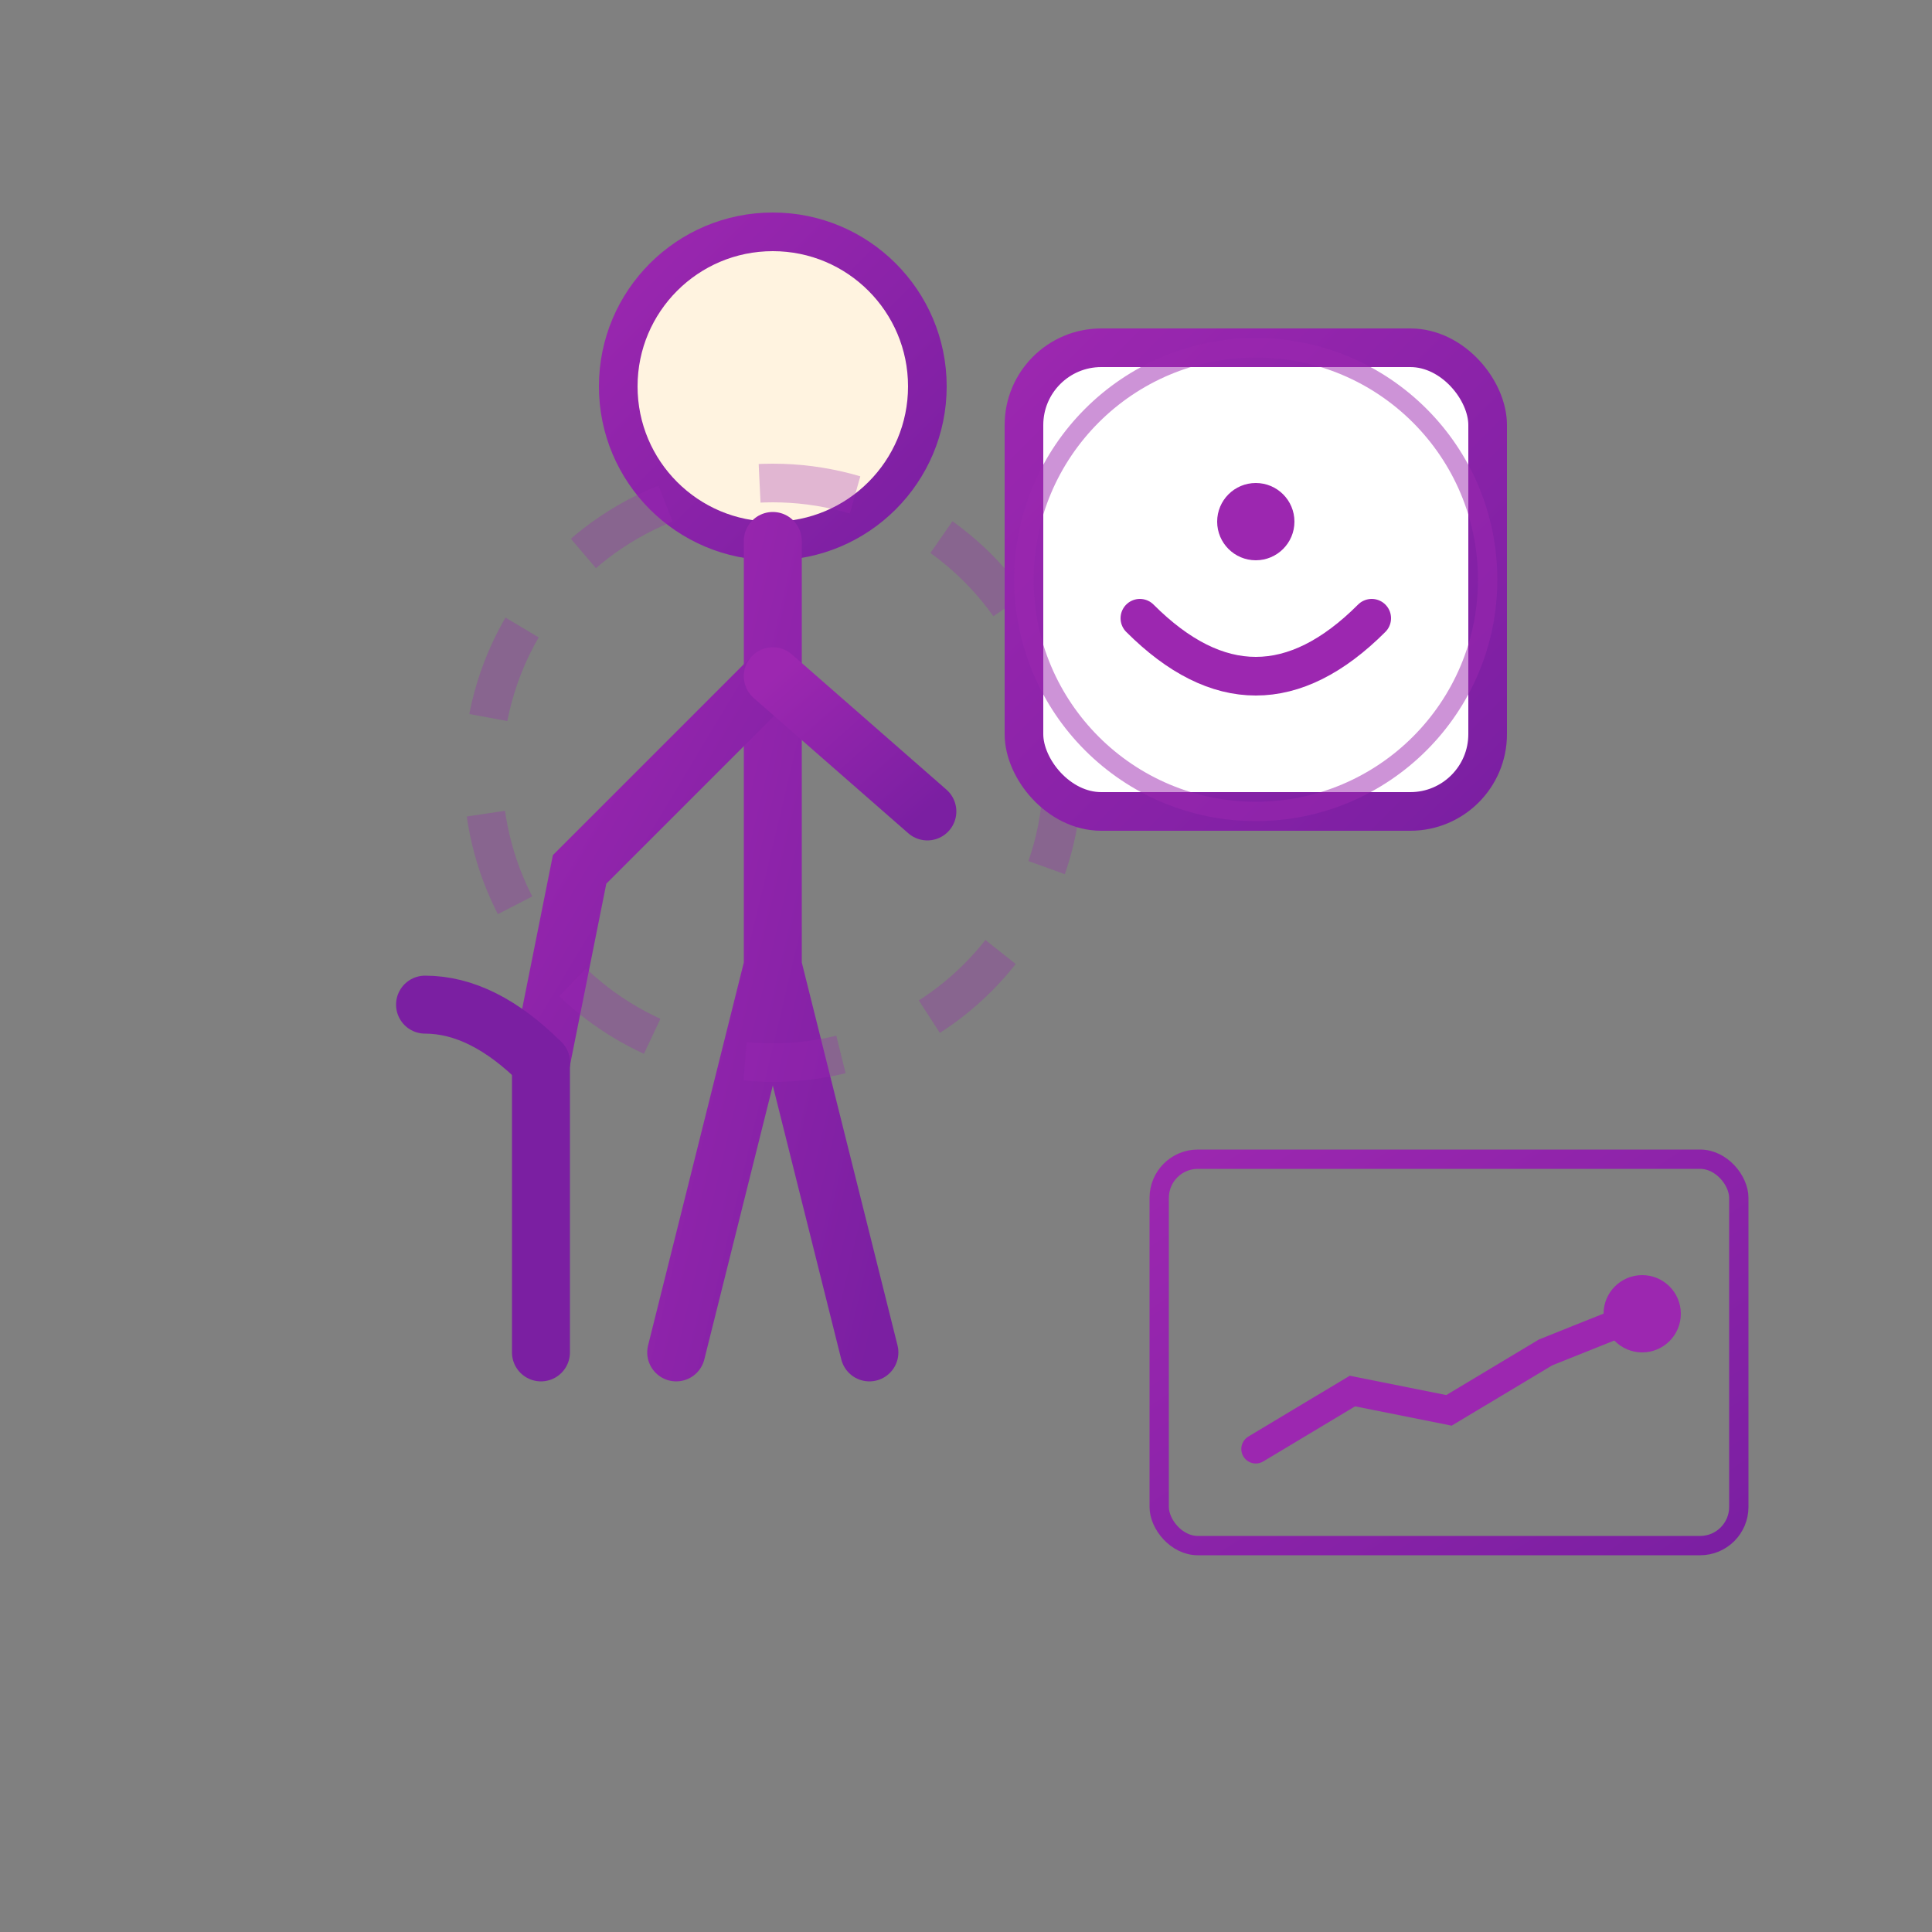 <svg viewBox="0 0 150 150" xmlns="http://www.w3.org/2000/svg">
    <rect x="0" y="0" width="150" height="150" fill="#808080" stroke="none"/>
    <defs>
        <linearGradient id="gradGeriatrics1" x1="0%" y1="0%" x2="100%" y2="100%">
            <stop offset="0%" style="stop-color:#9C27B0;stop-opacity:1" />
            <stop offset="100%" style="stop-color:#7B1FA2;stop-opacity:1" />
        </linearGradient>
    </defs>
    
    <!-- Personne âgée avec canne -->
    <circle cx="60" cy="30" r="12" fill="#FFF3E0" stroke="url(#gradGeriatrics1)" stroke-width="3"/>
    
    <!-- Corps -->
    <path d="M 60 42 L 60 75 L 52.5 105 M 60 75 L 67.5 105" fill="none" stroke="url(#gradGeriatrics1)" stroke-width="4.5" stroke-linecap="round"/>
    
    <!-- Bras -->
    <path d="M 60 52.5 L 45 67.5 L 42 82.5" fill="none" stroke="url(#gradGeriatrics1)" stroke-width="4.5" stroke-linecap="round"/>
    <path d="M 60 52.5 L 72 63" fill="none" stroke="url(#gradGeriatrics1)" stroke-width="4.5" stroke-linecap="round"/>
    
    <!-- Canne -->
    <line x1="42" y1="82.5" x2="42" y2="105" stroke="#7B1FA2" stroke-width="4.5" stroke-linecap="round"/>
    <path d="M 42 82.5 Q 37.5 78 33 78" fill="none" stroke="#7B1FA2" stroke-width="4.5" stroke-linecap="round"/>
    
    <!-- Capteur de chute avec animation -->
    <circle cx="60" cy="60" r="22.5" fill="none" stroke="rgba(156, 39, 176, 0.3)" stroke-width="3" stroke-dasharray="7.5,7.5">
        <animate attributeName="r" values="22.5;30;22.5" dur="2s" repeatCount="indefinite"/>
        <animate attributeName="opacity" values="0.3;0.6;0.3" dur="2s" repeatCount="indefinite"/>
        <animateTransform attributeName="transform" type="rotate" from="0 60 60" to="360 60 60" dur="10s" repeatCount="indefinite"/>
    </circle>
    
    <!-- Icône de détection avec animation -->
    <g transform="translate(97.5, 45)">
        <rect x="-18" y="-18" width="36" height="36" fill="white" stroke="url(#gradGeriatrics1)" stroke-width="3" rx="6"/>
        <circle cx="0" cy="-4.5" r="3" fill="#9C27B0"/>
        <path d="M -9 3 Q 0 12 9 3" fill="none" stroke="#9C27B0" stroke-width="3" stroke-linecap="round"/>
        <circle cx="0" cy="0" r="18" fill="none" stroke="#9C27B0" stroke-width="1.5" opacity="0.5">
            <animate attributeName="r" values="18;24;18" dur="2s" repeatCount="indefinite"/>
            <animate attributeName="opacity" values="0.5;0.2;0.5" dur="2s" repeatCount="indefinite"/>
        </circle>
    </g>
    
    <!-- Graphique de tendances avec animation -->
    <g transform="translate(90, 90)">
        <rect x="0" y="0" width="45" height="30" fill="none" stroke="url(#gradGeriatrics1)" stroke-width="1.5" rx="3"/>
        <path d="M 7.5 22.5 L 15 18 L 22.5 19.5 L 30 15 L 37.5 12" fill="none" stroke="#9C27B0" stroke-width="2.25" stroke-linecap="round">
            <animate attributeName="stroke-dasharray" values="0 100;100 0" dur="3s" repeatCount="indefinite"/>
        </path>
        <circle cx="37.5" cy="12" r="3" fill="#9C27B0">
            <animate attributeName="r" values="3;4.5;3" dur="1s" repeatCount="indefinite"/>
        </circle>
    </g>
</svg>